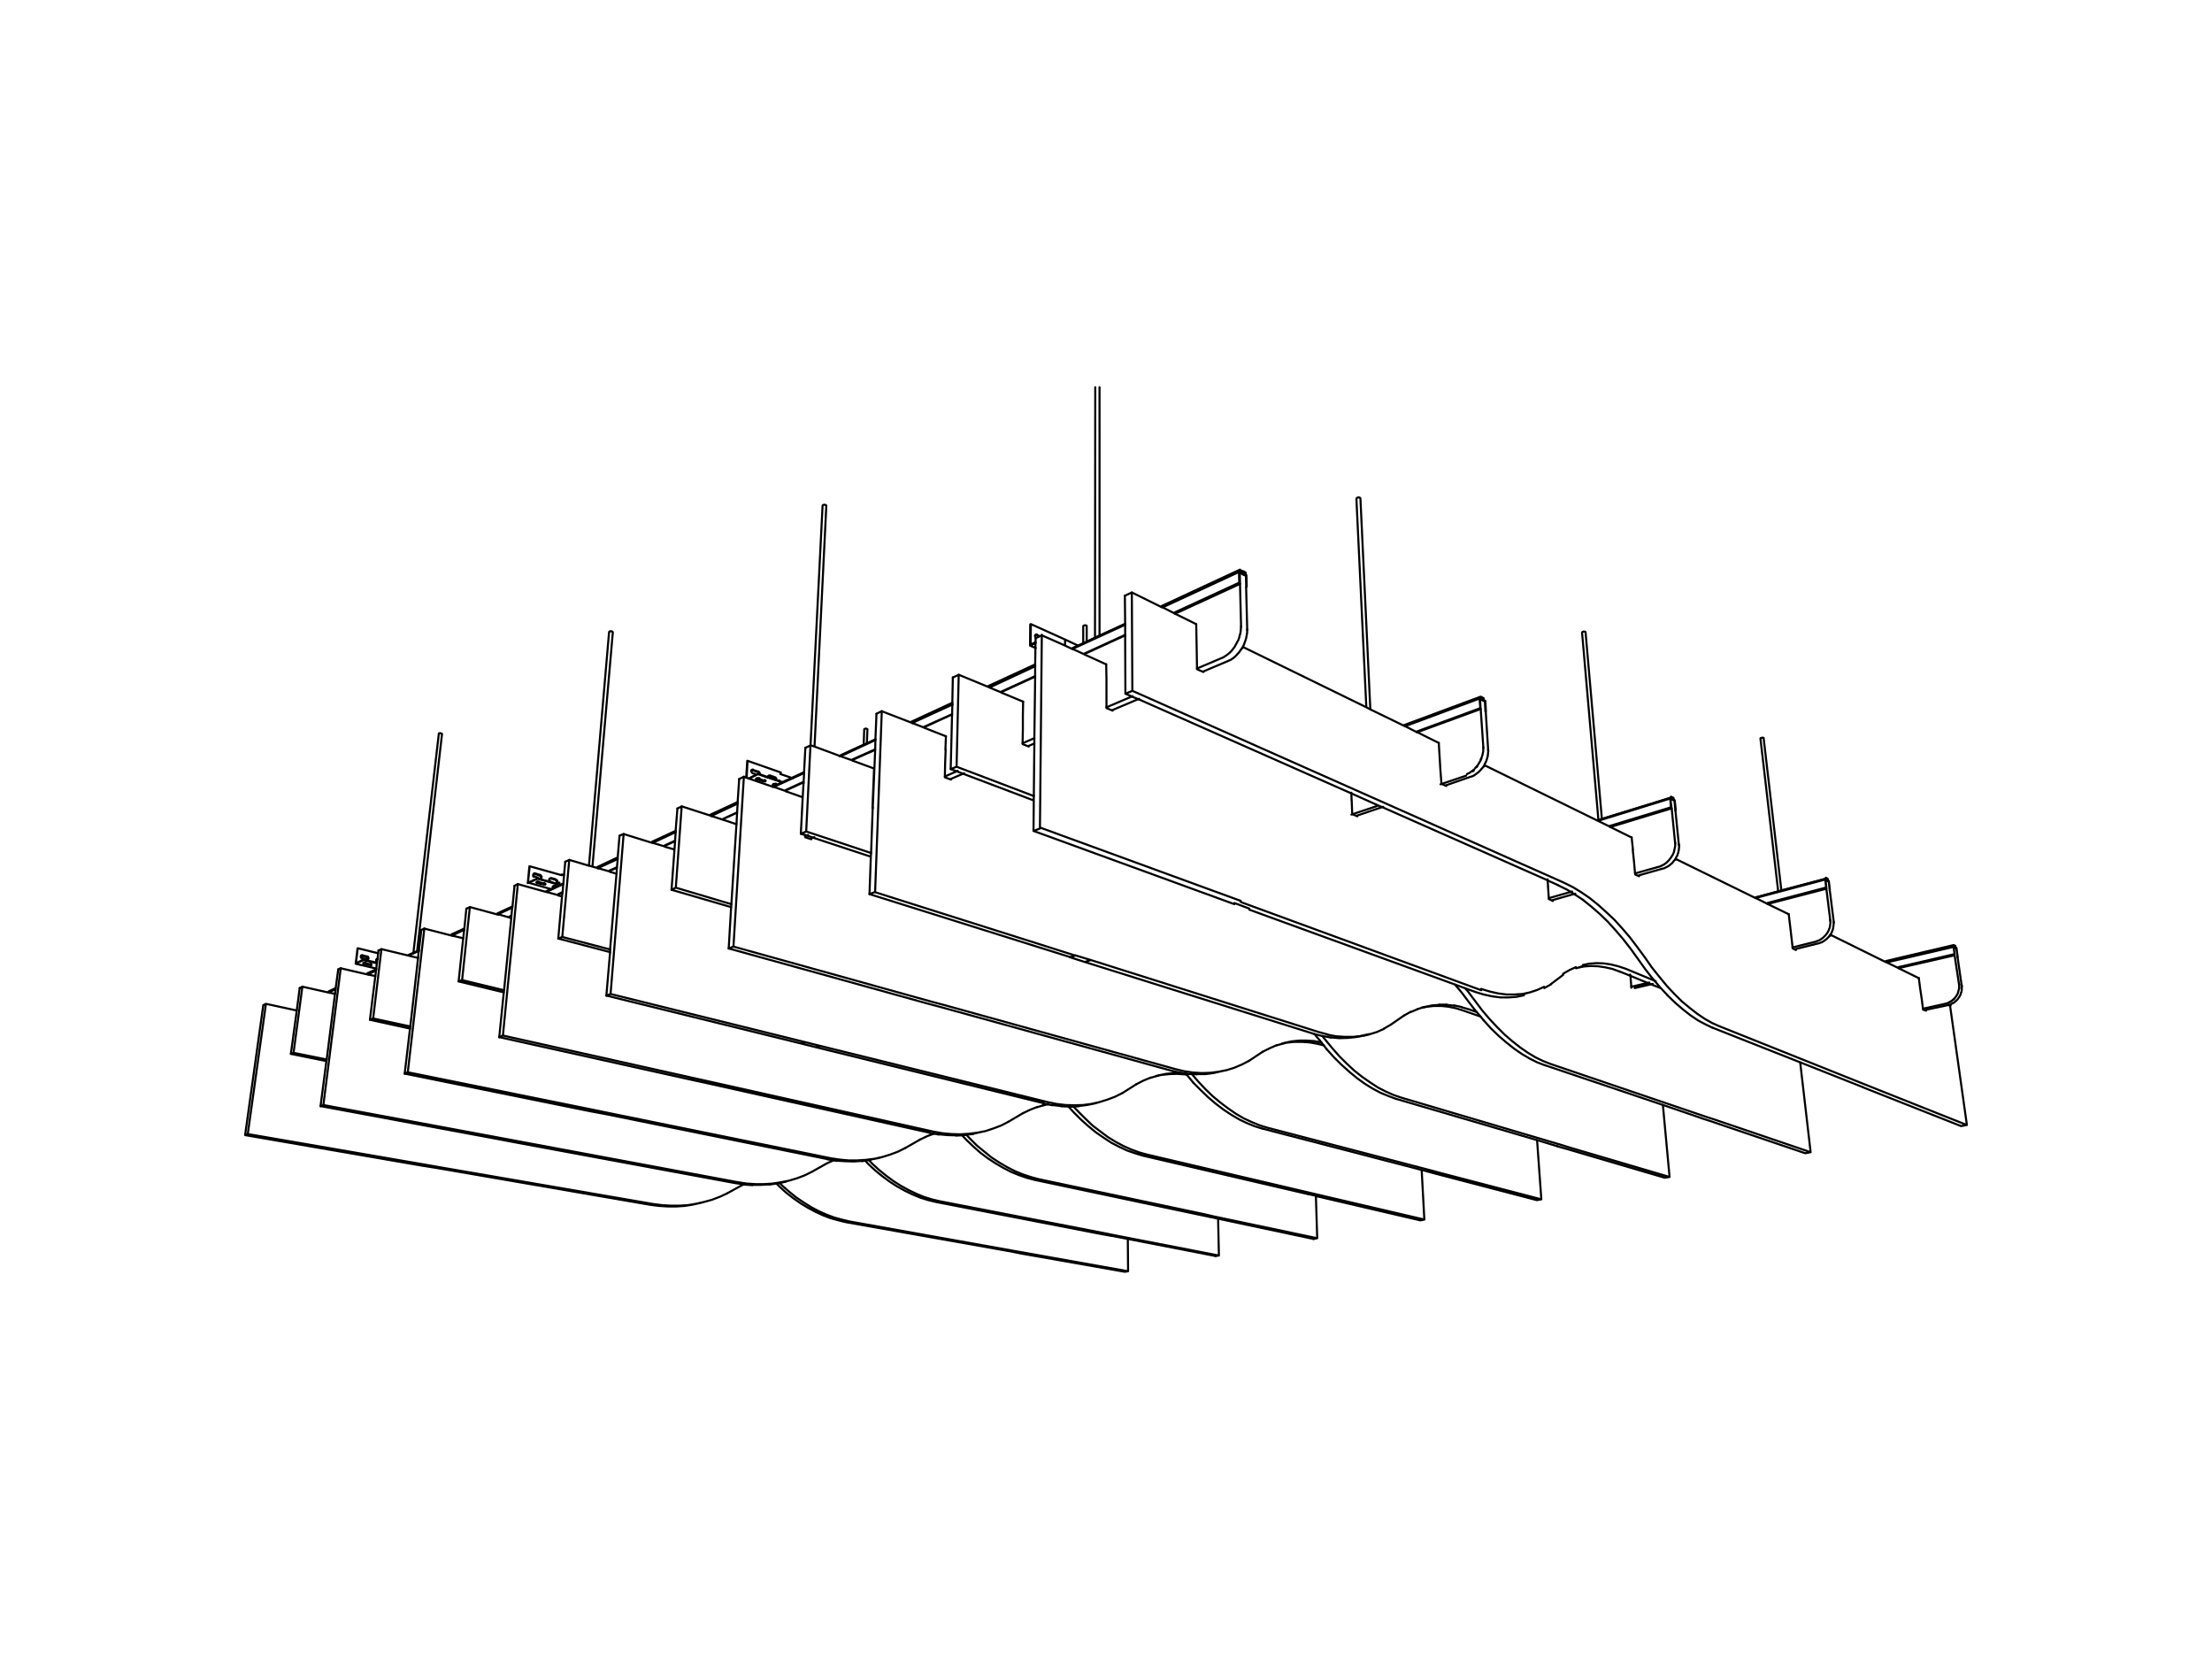 <?xml version="1.0" encoding="utf-8"?>
<!-- Generator: Adobe Illustrator 16.0.0, SVG Export Plug-In . SVG Version: 6.00 Build 0)  -->
<!DOCTYPE svg PUBLIC "-//W3C//DTD SVG 1.0//EN" "http://www.w3.org/TR/2001/REC-SVG-20010904/DTD/svg10.dtd">
<svg version="1.0" id="Layer_1" xmlns="http://www.w3.org/2000/svg" xmlns:xlink="http://www.w3.org/1999/xlink" x="0px" y="0px"
	 width="799.999px" height="600.001px" viewBox="0 0 799.999 600.001" enable-background="new 0 0 799.999 600.001"
	 xml:space="preserve">
<path fill="none" stroke="#000000" stroke-width="0.75" stroke-linecap="round" stroke-linejoin="round" stroke-miterlimit="10" d="
	M708.547,357.097v-0.385v-0.386 M706.132,361.72l0.29-0.193 M707.871,359.601l0.194-0.289 M708.547,356.326v-0.385 M705.166,362.394
	l0.29-0.193 M708.065,359.312l0.096-0.385 M708.354,358.155l0.096-0.289 M706.712,361.237l0.289-0.288 M707.485,360.274l0.192-0.289
	 M708.258,358.542l0.097-0.387 M704.104,362.875l0.386-0.097l0.29-0.191 M708.45,357.866l0.097-0.385 M707.678,359.985l0.193-0.385
	 M703.717,362.971l0.388-0.096 M707.195,360.659l0.29-0.385 M703.331,363.067l0.386-0.097 M705.843,362.008l0.289-0.288
	 M707.001,360.949l0.194-0.29 M695.505,364.801l7.826-1.733 M708.161,358.927l0.097-0.385 M660.437,320.985l-0.29-2.889
	 M661.016,318.386h0.097l0.29,0.191 M661.788,321.756l-0.096-0.097l-0.29-2.889 M661.402,318.577l0.386,3.179 M660.919,317.903
	l0.097,0.482 M661.016,317.808l-0.192-0.096l-0.387,0.096 M660.533,318.001l0.386-0.098 M660.823,317.712v0.191 M660.437,318.001
	l0.387-0.098h0.096 M660.437,320.985l-21.157,5.585 M660.146,318.097l-24.732,6.548 M660.533,318.097l0.482,0.289 M660.049,317.903
	l-24.925,6.646 M660.437,317.712h0.097 M660.533,318.097h-0.097l-0.098-0.674 M660.533,317.519v0.193h-0.097 M660.049,317.903
	l0.388,0.193 M661.402,318.771l-1.159-0.578 M660.146,318.097l-0.098-0.193 M660.243,318.192l0.29,2.89l-0.097-0.097
	 M706.905,345.06l-0.386-2.6 M707.195,342.651h0.097l0.289,0.193 M707.968,345.734v-0.097l-0.482-2.696 M707.581,342.845l0.387,2.89
	 M707.098,342.268l0.098,0.384 M707.195,342.074l-0.194-0.097l-0.192,0.097 M706.809,342.268h0.289 M707.001,341.978l0.097,0.193
	 M706.809,342.268l0.289-0.097v0.097 M706.905,345.06l-20.288,4.719 M706.52,342.46l-23.671,5.488 M706.809,342.363l0.387,0.288
	 M706.422,342.268l-23.861,5.488 M682.077,347.563l24.539-5.777 M706.712,342.074h0.097 M706.809,342.363h-0.097l-0.096-0.577
	 M706.809,342.074l-0.097-0.097 M706.422,342.268l0.29,0.096 M707.485,342.941l-0.966-0.481 M706.422,342.268l0.098,0.192
	l0.386,2.695v-0.096 M280.666,283.623v-0.193 M393.023,231.719v-5.296 M391.767,232.296v-5.874l0.096-0.097l0.194-0.096h0.096
	 M392.153,226.229l0.193-0.097h0.097h0.193l0.097,0.097h0.193l0.097,0.096v0.097 M397.66,229.503v-89.46 M396.018,230.273
	l0.096-90.23 M214.296,313.089l7.343-84.452 M213.04,312.704l7.246-84.164l0.097-0.096l0.096-0.097h0.097 M220.576,228.348h0.096
	l0.194-0.096l0.193,0.096h0.096h0.194l0.097,0.097l0.096,0.096l0.097,0.096 M203.959,316.46l-0.773-0.193 M607.205,306.733
	l0.096-0.48 M606.625,309.43l0.097-0.481l0.192-0.385 M605.659,311.067l0.29-0.481 M606.143,310.2l0.192-0.385 M605.369,311.355
	l0.29-0.288 M604.403,312.415l0.386-0.288l0.29-0.387 M607.301,305.867l-0.096-0.481 M606.914,308.563l0.097-0.481 M605.079,311.74
	l0.29-0.385 M607.108,307.601l0.097-0.386v-0.481 M607.011,308.082l0.098-0.481 M606.335,309.815l0.29-0.386 M607.301,306.253
	v-0.386 M592.811,316.556l8.501-2.407l0.483-0.097l0.386-0.192l0.388-0.191l0.386-0.193l0.386-0.193l0.387-0.289l0.387-0.288
	l0.29-0.289 M561.605,325.512l8.115-2.312 M559.866,320.407l-0.193-2.406 M605.659,289.497l-1.449-0.674 M602.277,312.318
	l0.387-0.289 M605.756,306.444l0.096-0.385 M601.505,312.801l0.386-0.193 M603.34,311.355l0.29-0.288 M605.852,306.06v-0.482v-0.48
	 M602.954,311.74l0.386-0.385 M604.983,309.141l0.192-0.481 M605.852,305.097v-0.385 M601.891,312.607l0.387-0.289 M605.176,308.659
	l0.193-0.385 M605.562,307.407l0.097-0.48 M603.63,311.067l0.29-0.386 M604.499,309.911l0.194-0.386 M605.466,307.793l0.097-0.386
	 M600.732,313.186l0.387-0.193l0.386-0.191 M605.659,306.927l0.097-0.482 M604.693,309.525l0.29-0.385 M600.346,313.379l0.387-0.193
	 M604.21,310.297l0.289-0.386 M599.959,313.475l0.387-0.096 M602.664,312.029l0.29-0.289 M603.92,310.682l0.29-0.385
	 M591.361,315.882l8.598-2.407 M560.156,324.838l8.405-2.407 M605.369,308.274l0.097-0.481 M448.573,206.874l-0.097-0.867
	 M449.152,206.393v0.192l-0.387-0.192 M448.188,210.726l-0.098-3.852 M450.312,207.741l0.192,0.096l0.29,0.193 M450.891,212.17
	l-0.191-0.193l-0.097-3.756 M450.795,208.03l0.096,4.141 M450.215,207.163l0.098,0.578 M450.505,207.066l-0.869-0.482l-0.772,0.386
	 M449.732,207.452l0.482-0.289 M449.636,206.584v0.289 M450.505,207.836v-0.77 M449.056,207.163l0.58-0.289l0.579,0.289
	 M184.927,331.097l-0.676,0.385 M203.476,322.623l-1.642,0.77 M223.088,313.668l-2.609,1.154 M244.148,304.037l-3.767,1.733
	 M266.562,293.83l-5.024,2.311 M290.617,282.755l-6.472,2.985 M316.508,271.008l-8.211,3.659 M344.332,258.296l-10.048,4.526
	 M374.377,244.525l-12.172,5.586 M406.935,229.6l-14.685,6.741 M448.188,210.726l-23.381,10.785 M450.891,212.17l-0.191,0.096
	 M121.358,357.771l-1.932,0.866 M135.947,351.03l-2.416,1.155 M151.404,343.904l-3.092,1.444 M167.828,336.297l-3.865,1.83
	 M185.217,328.304l-4.637,2.119 M203.669,319.733l-5.603,2.601 M223.378,310.682l-6.667,3.081 M244.342,300.956l-7.826,3.66
	 M266.755,290.651l-9.081,4.238 M290.81,279.578l-10.53,4.815 M316.605,267.638l-12.173,5.681 M344.428,254.83l-14.104,6.452
	 M374.377,240.962l-16.133,7.512 M406.935,225.94l-18.646,8.57 M448.09,206.874l-27.244,12.615 M121.358,357.578l-2.125,1.06
	 M135.947,350.838l-2.705,1.252 M151.5,343.712l-3.477,1.541 M167.828,336.104l-4.155,1.925 M185.217,328.111l-4.927,2.312
	 M203.766,319.541l-5.99,2.696 M223.378,310.489l-6.956,3.179 M244.342,300.764l-8.019,3.755 M266.755,290.459l-9.371,4.333
	 M290.81,279.289l-10.82,5.008 M316.605,267.444l-12.463,5.681 M344.428,254.541l-14.394,6.645 M374.377,240.674l-16.423,7.608
	 M406.935,225.651l-18.936,8.763 M448.09,206.682l-27.534,12.711 M420.074,219.2l28.402-13.193 M357.471,248.088l16.906-7.8
	 M329.647,260.993l14.781-6.837 M256.997,294.601l9.758-4.526 M235.84,304.423l8.502-3.948 M216.035,313.57l7.343-3.467
	 M179.904,330.326l5.409-2.504 M163.287,337.934l4.637-2.118 M132.855,351.993l3.188-1.444 M118.847,358.542l2.511-1.156
	 M448.766,206.777l0.387-0.193 M448.09,206.682l0.483,0.192l0.192,0.097 M450.603,208.222l-2.224-1.251 M448.09,206.874v-0.192
	 M448.379,206.971l0.098,3.851l-0.289-0.096 M392.443,236.438l14.492-6.645 M362.398,250.208l11.979-5.489 M334.478,262.918
	l9.854-4.526 M308.49,274.763l8.018-3.562 M284.338,285.836l6.279-2.888 M261.731,296.141l4.831-2.215 M240.574,305.867l3.574-1.638
	 M220.672,314.919l2.416-1.06 M202.027,323.488l1.352-0.674 M184.444,331.481l0.483-0.191"/>
<path fill="none" stroke="#000000" stroke-width="0.75" stroke-linecap="round" stroke-linejoin="round" stroke-miterlimit="10" d="
	M192.993,316.322 M195.794,317.382l0.096-0.096v-0.193v-0.096 M200.14,320.556v0.096 M200.43,320.362h-0.097l-0.193,0.098
	 M201.106,320.46l-0.193-0.098h-0.097h-0.193h-0.193 M194.538,317.382l-1.062-0.289l-0.097-0.096l-0.193-0.097 M196.663,319.498
	h0.193 M194.345,318.823h0.097 M196.47,319.4l0.193,0.098 M195.504,316.516l-0.096-0.096 M193.379,315.843h-0.193 M201.396,319.21
	l0.096-0.098 M200.43,317.861l0.579,0.193 M199.271,317.573h0.289 M201.492,318.439l-0.096-0.096 M200.237,317.767l0.193,0.095
	 M195.697,316.805l-0.097-0.096 M199.754,317.671l0.483,0.096 M199.174,321.518l-8.113-2.308 M193.476,315.843l1.738,0.577
	 M269.873,280.926l0.386-5.772h0.096 M274.315,279.675v0.193l-3.091,1.539 M270.355,275.154l-0.289,5.772 M282.814,282.85
	l-8.499-2.982 M273.832,281.695v0.193 M274.798,281.984v0.192 M275.667,282.272v0.192 M282.428,279.387l-12.073-4.233
	 M276.73,282.176l-0.193-0.096 M274.412,281.407h-0.193 M273.542,281.503v0.096 M276.826,282.465l0.097-0.096 M274.219,281.407
	h-0.194h-0.193 M274.702,281.503l-0.097-0.096 M273.639,281.792h0.097l0.096,0.096 M276.826,282.272l-0.096-0.097 M273.542,281.695
	l0.097,0.097 M273.832,281.407l-0.193,0.096 M274.605,281.407h-0.193 M276.73,282.465h0.096 M273.832,281.888l0.966,0.288
	L273.832,281.888z M275.667,282.465l0.194,0.096 M276.054,282.561h0.193h0.193h0.193l0.097-0.096 M274.798,282.176L274.798,282.176
	l0.869,0.289 M275.861,282.561h0.193 M279.434,280.83h0.193 M279.531,280.926l0.096-0.096l0.58,0.288 M278.565,280.637l0.193-0.096
	l0.193,0.096 M275.667,282.272l-0.869-0.289l-0.966-0.289 M278.468,280.445l0.29,0.096 M278.565,280.637l0.193,0.096
	 M276.633,282.561l0.097-0.096 M276.826,282.465l0.097-0.096 M275.667,282.465l0.194,0.096 M273.542,281.599v0.096h0.097
	l0.097,0.097 M276.73,282.465h0.096 M274.219,279.098l-0.194-0.096 M274.412,279.098l-0.193-0.096 M274.508,279.387l-0.193-0.096
	 M274.605,279.291l-0.097-0.097 M272.287,278.425h-0.193 M274.219,279.001h-0.194 M272.383,278.329l-0.096,0.096 M276.633,282.369
	l0.097-0.096 M271.707,278.81v0.192 M276.73,282.272h0.096 M273.736,281.599l0.096,0.096 M276.247,282.369h0.193 M271.707,279.001
	l0.097,0.192 M271.804,278.617l-0.097,0.193 M275.667,282.465l-0.869-0.289 M271.804,278.521v0.096 M275.861,282.561h0.193
	 M276.247,282.561h0.193h0.193 M273.736,281.792l0.096,0.096 M276.054,282.561h0.193 M279.82,283.715h0.097 M279.724,283.812
	l0.096,0.096 M279.724,283.619l0.096,0.096 M279.917,283.715v0.289l0.193,0.096 M279.627,283.619v0.096 M278.275,280.445h-0.096
	 M279.627,283.715v0.097 M277.889,280.637l-0.097,0.096v0.193 M278.468,280.445l-0.193,0.096l-0.096-0.096 M278.468,280.445h-0.193
	 M278.758,280.732l0.193-0.096l0.483,0.193h-0.097 M278.179,280.445l-0.194,0.096 M276.44,282.369h0.193 M275.667,282.272
	l0.194,0.096 M272.19,278.329h-0.096 M271.804,279.194l0.097,0.193l0.096,0.096 M272.383,278.329h-0.193 M280.4,281.118h-0.193
	h-0.097l0.097,0.096 M280.786,281.888v-0.096 M280.69,281.888l-0.097-0.193 M280.786,281.792v-0.193 M280.496,281.503l-0.096-0.192
	 M280.786,281.599l-0.096-0.192l-0.194-0.096 M280.4,281.311l-0.193-0.097 M280.496,281.311l-0.096-0.193 M274.508,279.194
	l-0.096-0.096 M274.702,279.482l-0.097-0.192 M274.605,279.771v-0.193 M279.82,283.908l0.097,0.096 M274.798,279.868v-0.193
	 M279.627,283.812h0.097 M280.11,283.522h-0.193h-0.193 M280.69,283.522h-0.194l-0.193-0.096l-0.193,0.096 M272.094,278.329
	l-0.193,0.096 M273.446,280.06l-1.159-0.385h-0.097l-0.193-0.192 M276.054,282.369h0.193 M273.639,281.503l0.097,0.096
	 M275.861,282.369h0.193 M274.315,279.291l-0.096-0.193 M279.531,280.926l0.579,0.192 M278.275,280.541l0.29,0.096 M280.593,281.695
	l-0.097-0.192 M279.337,280.83l0.194,0.096 M274.605,279.579l-0.097-0.192 M278.758,280.732l0.579,0.097 M272.287,278.425
	l1.738,0.577 M389.731,233.408l-4.539-2.116 M374.568,232.542l-2.029,0.961l0.097-7.695l0.193-0.096 M374.568,232.254l-1.835,0.865
	l0.096-7.406l12.363,5.579v1.924 M375.051,229.464l-0.193,0.096h-0.194 M374.375,230.041v0.193l0.096,0.192 M374.471,229.657
	l-0.096,0.192v0.096 M374.858,229.464h-0.194 M374.471,230.426l0.097,0.192l0.096,0.097 M375.051,229.464h-0.193 M374.375,229.945
	v0.096 M374.664,229.56h-0.096l0.096-0.096 M374.568,234.37l-2.029-0.866 M374.858,229.56l0.965,0.481 M578.066,296.315
	l-5.891-67.525 M579.323,295.932l-5.893-67.333 M572.176,228.791v-0.096l0.096-0.096h0.097l0.097-0.097l0.193-0.096
	 M572.658,228.406h0.193h0.097h0.192l0.097,0.096h0.097l0.097,0.097 M494.137,255.532l-3.574-75.124 M495.586,256.301l-3.574-76.086
	 M490.562,180.408v-0.097l0.098-0.096l0.097-0.096l0.096-0.096l0.193-0.097 M491.046,179.926h0.193h0.192h0.098h0.193l0.097,0.097
	l0.096,0.096l0.097,0.096 M201.879,319.4v-0.095 M202.361,319.498v-0.192 M202.265,319.306h0.096 M201.879,319.21h0.096h0.097
	 M201.975,319.306h-0.096v-0.096 M202.168,319.21h0.097v0.096h0.096 M202.072,319.21h0.096 M709.516,357.589v-0.385
	 M709.033,359.801l0.097-0.384l0.095-0.386 M708.164,361.147l0.289-0.385 M708.646,360.475l0.194-0.385 M707.97,361.437l0.194-0.289
	 M707.101,362.206l0.29-0.192l0.289-0.288 M709.516,356.819v-0.385 M709.225,359.031l0.194-0.384 M707.68,361.726l0.29-0.289
	 M709.419,358.358l0.097-0.385v-0.385 M709.419,358.647v-0.289 M708.84,360.09l0.193-0.289 M709.516,357.204v-0.385
	 M708.453,360.763l0.192-0.288 M705.459,363.264l0.29-0.192l0.386-0.192l0.387-0.192l0.289-0.191l0.29-0.289 M696.573,365.188
	l7.727-1.635l0.386-0.096l0.388-0.097 M705.459,362.206l0.387-0.192 M708.55,357.493v-0.386 M704.783,362.591l0.386-0.192
	 M706.425,361.532l0.29-0.288"/>
<path fill="none" stroke="#000000" stroke-width="0.75" stroke-linecap="round" stroke-linejoin="round" stroke-miterlimit="10" d="
	M529.771,280.693l0.482-0.19 M532.667,278.977l0.386-0.381 M534.019,277.452l0.289-0.381 M520.987,283.648l8.784-2.955
	 M488.75,294.611l9.361-3.146 M535.562,274.688l0.097-0.477 M286.728,281.456l-4.537-1.525 M129.396,342.94l-0.675,5.434
	l2.702-1.335v0.191l-2.799,1.334l0.676-5.528L129.396,342.94z M136.249,348.374l-4.826-1.144 M131.712,348.278v0.19
	 M132.581,348.469v0.191 M133.45,348.66l-0.096,0.191 M136.731,344.752l-7.336-1.812 M134.125,348.66l-0.193-0.096 M132.002,348.184
	h-0.194h-0.096 M131.712,348.184h-0.193 M132.292,348.184h-0.193 M131.52,348.374l0.096,0.095h0.097 M134.222,348.66h-0.096
	 M131.422,348.184v0.095 M131.422,348.374h0.097 M132.099,348.184h-0.096 M131.422,348.278v0.096 M134.222,348.852h0.097
	 M131.712,348.469l0.868,0.191L131.712,348.469z M133.354,348.852h0.193 M133.74,348.946h0.096h0.194l0.096-0.095h0.096
	 M132.581,348.66L132.581,348.66l0.773,0.191 M133.546,348.852l0.193,0.095 M133.45,348.66l-0.869-0.191l-0.868-0.19
	 M136.346,348.184l-4.923-1.145 M134.125,348.852h0.096 M134.318,348.852v-0.097 M133.354,348.852h0.193 M131.422,348.278v0.096
	h0.097l0.096,0.095 M134.222,348.852h0.097 M133.063,346.849l0.097-0.096 M132.581,346.944h0.194 M132.774,345.99l-0.097-0.095
	 M132.871,345.896h-0.096 M132.968,346.944l0.096-0.096l0.097-0.096v-0.189 M133.063,346.182l-0.096-0.191 M133.161,346.086
	l-0.097-0.096 M133.161,346.563v-0.096 M131.037,345.515h-0.193 M132.774,345.896h-0.097 M131.134,345.419l-0.097,0.096
	 M134.125,348.755l0.096-0.095 M130.458,345.896v0.095 M131.616,348.278h0.097 M133.933,348.755h0.097 M130.458,346.086l0.097,0.096
	 M130.555,345.8l-0.097,0.096 M133.354,348.852l-0.773-0.191 M130.555,345.609v0.096 M133.546,348.852l0.193,0.095 M133.835,348.946
	h0.194l0.096-0.095 M131.616,348.469h0.097 M133.74,348.946h0.096 M136.442,346.753h-0.097l-0.097,0.096l-0.096,0.096
	 M136.152,346.944l-0.096,0.095v0.191v0.095v0.191 M136.442,346.849l-0.097-0.096 M136.539,346.753h-0.096 M134.03,348.755h0.096
	 M133.45,348.66l0.097,0.095 M130.94,345.419l-0.097,0.096 M130.65,345.515l-0.096,0.095 M130.555,346.182v0.096l0.096,0.19
	 M131.134,345.419h-0.193 M136.057,347.517l0.096,0.095l0.096,0.095l0.097,0.096 M133.063,345.99l-0.193-0.095 M133.161,346.468
	v-0.19v-0.191 M130.555,345.705v0.095 M130.458,345.99v0.096 M133.161,346.753l0.096-0.095v-0.095v-0.191 M132.581,346.944
	l-1.64-0.381l-0.097-0.096h-0.193 M133.74,348.755h0.193 M131.52,348.184l0.096,0.095 M133.546,348.755h0.193 M132.968,345.99
	h-0.193 M130.844,345.515h-0.096 M133.161,346.277l-0.097-0.096 M136.057,350.28l-7.433-1.716 M131.037,345.515l1.641,0.381
	 M194.355,317.584v0.191l-3.475,1.62l0.579-6.102h0.097 M191.557,313.294l-0.579,5.815 M202.463,320.062l-8.108-2.287
	 M194.453,319.109l-0.097,0.19 M195.321,319.3l-0.096,0.191 M196.189,319.585v0.191 M203.14,316.535l-11.583-3.241 M196.961,319.491
	h-0.096 M194.742,318.918h-0.193h-0.096h-0.194 M195.127,319.015l-0.193-0.097 M194.163,319.204h0.096l0.097,0.096 M197.059,319.585
	l-0.097-0.094 M194.065,319.109l0.097,0.095 M194.259,318.918l-0.096,0.097 M194.935,318.918h-0.193 M197.059,319.776h0.096
	 M195.225,319.491l-0.869-0.191l0.869,0.285 M196.189,319.776h0.096 M196.479,319.872h0.194h0.193l0.096-0.096h0.097
	 M195.225,319.491v0.094l0.965,0.191 M196.286,319.776l0.193,0.096 M200.244,317.966h0.193 M200.244,318.061l0.193-0.095l0.579,0.19
	 M199.375,317.775h0.193h0.193 M196.189,319.585l-0.869-0.285l-0.868-0.19 M199.279,317.679l0.289,0.097 M199.375,317.775
	l0.193,0.095 M196.961,319.776h0.097 M196.189,319.776h0.096 M194.065,319.109l0.097,0.095h0.096 M197.059,319.776l0.096-0.095
	 M195.514,317.679v-0.189 M195.127,317.775h0.097 M195.225,316.63h-0.193 M195.321,316.63l-0.096-0.095 M195.514,317.489
	l0.097-0.096 M195.417,317.775l0.096-0.097l0.097-0.095 M195.417,316.917l-0.097-0.19 M195.61,316.821l-0.193-0.095 M195.61,317.394
	v-0.191 M193.293,316.06h-0.096 M195.225,316.535l-0.193,0.095 M193.391,316.06h-0.097 M196.961,319.585h0.097 M192.812,316.535
	v0.095 M197.059,319.585h0.096 M194.259,319.015l0.194,0.095 M196.672,319.682h0.193 M195.707,317.202v-0.094 M192.812,316.63v0.191
	 M192.812,316.345v0.19 M196.189,319.776l-0.965-0.285 M192.908,316.25l-0.096,0.095 M196.286,319.776l0.193,0.096 M196.672,319.872
	h0.193l0.096-0.096 M194.259,319.204l0.097,0.096 M196.479,319.872h0.194 M200.146,320.634l0.097,0.097 M199.954,320.825h0.097
	 M199.954,320.634h0.193 M200.244,320.73v0.189l0.193,0.097 M199.857,320.73l0.096-0.097 M199.085,317.679h-0.097l-0.193,0.097
	l-0.097,0.095 M198.603,318.156v0.095l0.096,0.191 M199.857,320.73h0.096 M198.699,317.87l-0.096,0.096v0.19 M199.279,317.679
	l-0.193,0.097l-0.097-0.097 M199.279,317.679h-0.193 M199.567,317.87l0.193-0.095l0.483,0.19h-0.193 M196.866,319.682l0.096-0.097
	 M196.189,319.585h0.096 M193.293,316.06h-0.193 M193.004,316.154l-0.097,0.096 M192.812,316.821l0.096,0.19l0.097,0.097
	 M193.391,316.06h-0.097 M201.305,319.3l0.097-0.096 M198.795,318.729l0.193,0.095 M201.113,318.251l-0.097-0.095l-0.193,0.095
	h0.193 M201.305,319.3v-0.19 M201.401,319.204l0.097-0.095 M201.401,319.015v-0.191 M201.499,318.918v-0.189 M201.401,318.823
	l-0.097-0.19 M201.499,318.729l-0.097-0.096 M200.918,319.396h0.097 M201.208,318.537l-0.096-0.19 M201.401,318.633v-0.19
	l-0.193-0.096 M201.113,318.347l-0.097-0.096 M201.208,318.347l-0.096-0.096 M201.305,319.109l0.097-0.095 M201.499,319.109v-0.191
	 M198.699,318.442v0.19l0.097,0.096 M198.989,318.823h0.097 M195.417,316.727l-0.097-0.097 M195.61,317.012v-0.19 M195.61,317.202
	l-0.097-0.19 M200.051,320.825l0.193,0.095"/>
<path fill="none" stroke="#000000" stroke-width="0.75" stroke-linecap="round" stroke-linejoin="round" stroke-miterlimit="10" d="
	M535.662,357.651l3.187,0.962 M550.631,359.478l2.705-0.576 M567.63,350.823l-2.318,1.347 M579.992,348.419l-2.512-0.096
	 M585.304,349.478l-2.704-0.674 M376.111,299.28l72.628,26.541 M587.912,350.343l-2.608-0.865 M538.849,358.613l2.994,0.673
	 M553.336,358.901l2.607-0.866 M376.111,299.28l0.676-69.717 M541.843,359.286l2.994,0.384 M574.873,348.515l-2.415,0.481
	 M582.6,348.804l-2.607-0.385 M551.115,359.478l2.221-0.576 M587.912,350.343l10.913,4.52 M577.48,348.323l-2.607,0.191
	 M555.943,358.035l2.512-1.153 M547.831,359.67l2.8-0.192 M569.947,349.766l-2.317,1.058 M544.837,359.67h2.994 M446.421,326.59
	l5.409,2.021 M604.33,291.972l-0.29-3.173 M605.103,289.183h0.098l0.481,0.289 M606.067,292.837l-0.191-0.096l-0.29-3.173
	 M605.682,289.472l0.386,3.365 M605.103,288.703v0.48 M605.2,288.51l-0.29-0.096l-0.388,0.096 M604.522,288.799l0.58-0.096
	 M604.91,288.414v0.192 M604.522,288.703l0.388-0.097l0.192,0.097 M604.33,291.972l-22.117,6.732 M606.067,292.837h-0.191
	 M604.04,288.799l-25.786,7.981 M604.522,288.799l0.58,0.384 M604.04,288.606l-26.077,7.982 M604.522,288.51l0.098-0.096
	 M604.522,288.799h-0.097l-0.096-0.673 M604.62,288.222v0.192h-0.098 M604.04,288.799v-0.193l0.386,0.193 M604.137,288.895
	l0.386,3.173l-0.192-0.096 M313.527,268.605l0.193-4.808 M312.368,269.085l0.193-5.288v-0.096h0.097l0.096-0.097h0.097
	 M312.851,263.604l0.096-0.096h0.194h0.096l0.193,0.096h0.097l0.097,0.097h0.096v0.096 M450.96,229.275l0.097-0.578
	 M450.091,232.544l0.194-0.481l0.192-0.577 M449.029,234.659l0.289-0.48 M449.608,233.698l0.289-0.577 M448.643,235.14l0.387-0.481
	 M447.58,236.487l0.387-0.385l0.386-0.481 M451.057,228.121v-0.481 M450.478,231.486l0.193-0.577 M448.353,235.621l0.29-0.481
	 M450.767,230.332l0.098-0.481l0.096-0.576 M450.671,230.909l0.096-0.577 M449.897,233.121l0.193-0.577 M451.057,228.697v-0.576
	 M435.218,242.833l9.078-3.846l0.387-0.192l0.482-0.193l0.387-0.288l0.483-0.289l0.386-0.384l0.386-0.289l0.387-0.384l0.387-0.481
	 M402.381,256.777l9.561-4.039 M372.054,269.759l2.028-0.866 M343.949,281.683l4.733-2.02 M293.438,303.223l1.062-0.48
	 M444.586,236.198l0.387-0.384 M448.643,228.697l0.097-0.576 M443.717,236.871l0.387-0.288 M445.746,234.948l0.289-0.384
	 M448.739,228.121v-0.577l0.097-0.481 M445.358,235.429l0.388-0.481 M447.58,231.967l0.29-0.481 M448.836,227.063v-0.577
	 M444.104,236.583l0.482-0.385 M447.87,231.486l0.192-0.577 M448.353,229.756l0.193-0.481 M446.035,234.564l0.386-0.481
	 M447.001,233.025l0.29-0.481 M448.257,230.332l0.096-0.576 M442.848,237.448l0.483-0.288l0.386-0.289 M448.546,229.275l0.097-0.578
	 M447.291,232.544l0.289-0.577 M442.462,237.737l0.386-0.289 M446.711,233.602l0.29-0.577 M441.978,237.929l0.484-0.192
	 M444.973,235.814l0.386-0.385 M446.421,234.083l0.29-0.481 M432.899,241.776l9.078-3.847 M400.159,255.815l9.466-4.038
	 M369.833,268.797l4.249-1.827 M341.728,280.817l4.636-2.019 M315.555,292.068l0.097-0.096 M291.217,302.454l1.062-0.481
	 M448.062,230.909l0.194-0.577 M294.597,269.759l4.249-86.834 M293.148,269.278l4.347-86.353v-0.097l0.096-0.096l0.097-0.096h0.096
	 M297.784,182.636l0.193-0.096h0.194h0.096l0.193,0.096h0.193l0.097,0.096l0.096,0.096v0.097 M150.885,343.707l8.983-78.275
	 M149.533,344.38l9.176-79.045v-0.096h0.096h0.097 M158.902,265.239l0.096-0.096h0.097h0.193l0.097,0.096h0.193l0.096,0.096h0.097
	l0.097,0.097 M281.752,282.26h0.097v0.096 M535.372,256.104l-0.29-3.462 M536.434,253.123l0.194,0.096l0.579,0.288 M537.399,257.258
	l-0.192-0.097l-0.193-3.461 M537.207,253.507l0.192,3.751 M536.434,252.642v0.481 M536.531,252.45l-0.29-0.097l-0.579,0.193
	 M535.854,252.834l0.579-0.192 M536.241,252.353v0.193 M535.758,252.738l0.483-0.192l0.192,0.096 M535.372,256.104l-22.986,8.462
	 M537.399,257.258h-0.096 M535.082,252.642l-26.656,9.905 M535.082,252.45l-26.946,10 M507.75,262.258l27.718-10.289
	 M535.662,252.353h0.192 M535.758,252.738l-0.193-0.096l-0.097-0.673 M535.854,252.065v0.288l-0.192-0.096 M535.082,252.642v-0.192
	l0.482,0.192 M535.274,252.738l0.193,3.462l-0.096-0.096 M663.147,334.572v-0.385 M662.567,336.977l0.098-0.386l0.192-0.385
	 M661.699,338.419l0.192-0.386 M662.182,337.745l0.193-0.385 M661.409,338.803l0.29-0.384 M660.54,339.668l0.289-0.288l0.291-0.289
	 M663.147,333.707v-0.385 M662.857,336.206l0.098-0.479 M661.12,339.091l0.289-0.288 M663.051,335.341v-0.385l0.097-0.384
	 M662.955,335.727l0.096-0.386 M662.375,337.36l0.192-0.384 M663.147,334.188v-0.48 M649.434,343.228l8.112-2.021l0.483-0.097
	l0.386-0.191l0.387-0.096l0.29-0.193l0.386-0.191l0.386-0.289l0.289-0.192l0.388-0.289 M591.194,357.362l6.568-1.538
	 M658.705,339.572l0.29-0.192 M661.892,334.38l0.097-0.385 M657.932,340.053l0.387-0.191 M659.671,338.803l0.289-0.288
	 M661.988,333.995v-0.385v-0.481 M659.381,339.091l0.29-0.288 M661.216,336.784l0.193-0.385 M661.988,333.129l-0.097-0.384
	 M658.318,339.861l0.387-0.289 M661.409,336.399l0.097-0.386 M661.795,335.245l0.097-0.481 M659.96,338.515l0.29-0.288
	 M660.733,337.553l0.289-0.385 M661.699,335.629l0.096-0.384 M657.16,340.341l0.386-0.096l0.386-0.192 M661.892,334.764v-0.384
	 M661.022,337.168l0.193-0.384 M656.772,340.534l0.388-0.193 M660.54,337.841l0.193-0.288 M656.387,340.63l0.386-0.096
	 M658.995,339.38l0.386-0.289 M660.25,338.227l0.29-0.386 M648.273,342.649l8.113-2.02 M589.938,356.882l6.568-1.539
	 M661.506,336.014l0.193-0.385 M589.649,352.939l-0.097-0.481 M643.058,321.974l-6.374-54.908 M644.218,321.687l-6.374-54.716
	 M636.684,267.066h0.098v-0.096l0.097-0.096h0.192h0.098 M637.168,266.874l0.192-0.096h0.097h0.192l0.098,0.096h0.097v0.096
	 M201.107,320.532v-0.096 M538.173,272.547v-0.48 M537.399,275.528l0.194-0.48l0.192-0.577 M536.434,277.356l0.29-0.481
	 M536.917,276.394l0.29-0.481 M536.144,277.74l0.29-0.384 M535.082,278.894l0.386-0.385l0.29-0.384 M538.27,271.586l-0.097-0.481
	 M537.786,274.471l0.097-0.481 M535.758,278.125l0.386-0.385 M538.076,273.509v-0.481l0.097-0.481 M537.883,273.99l0.193-0.481
	 M537.207,275.913l0.192-0.385 M538.173,272.067l0.097-0.481 M523.01,283.991l8.885-3.078l0.387-0.096l0.483-0.192l0.386-0.192
	l0.387-0.289l0.386-0.288l0.387-0.289l0.386-0.288l0.387-0.385 M490.849,294.953l9.368-3.173 M488.819,289.376l-0.097-2.693
	 M537.014,253.7l-1.739-0.962 M532.57,278.702l0.387-0.289 M536.338,272.163l0.096-0.481 M531.799,279.279l0.386-0.289
	 M533.633,277.644l0.387-0.385 M536.434,271.682v-0.481v-0.481 M533.344,278.029l0.289-0.385 M535.468,275.048l0.194-0.481
	 M536.434,270.72v-0.48 M532.185,278.99l0.386-0.288 M535.662,274.567l0.192-0.481 M536.144,273.124l0.098-0.48 M534.02,277.259
	l0.29-0.384 M534.889,276.009l0.29-0.481 M535.952,273.605l0.191-0.481 M530.929,279.76l0.483-0.193l0.387-0.288 M536.241,272.644
	l0.097-0.481 M535.179,275.528l0.289-0.48 M530.543,279.952l0.386-0.192 M534.599,276.49l0.29-0.481"/>
<path fill="none" stroke="#000000" stroke-width="0.75" stroke-linecap="round" stroke-linejoin="round" stroke-miterlimit="10" d="
	M316.493,322.674l72.461,22.928 M531.362,365.062l-2.705-0.771 M480.157,374.215l3.092,0.578 M495.133,374.118l2.802-0.866
	 M316.493,322.674l2.415-65.415 M483.249,374.793l3.092,0.192 M517.934,363.617l-2.609,0.578 M525.952,363.714l-2.706-0.289
	 M493.2,374.6l1.933-0.481 M386.925,346.181l2.029-0.579 M531.362,365.062l2.705,0.963 M520.542,363.425l-2.608,0.192
	 M497.935,373.252l2.608-1.156 M392.334,347.914l2.029-0.675 M489.432,374.985l2.899-0.289 M512.716,364.966l-2.511,1.06
	 M486.341,374.985h3.091 M386.925,346.181l5.41,1.733l82.605,25.915 M298.812,439.244l-2.802-1.253l-2.705-1.444l-2.609-1.639
	l-2.705-1.831l-2.512-2.021l-2.512-2.216l-0.966-0.963 M109.353,356.874L109.353,356.874l-3.189,23.893l11.98,2.408 M407.89,448.107
	l0.097,11.657l-37.776-6.744 M307.218,441.75l-2.802-0.676l-2.801-0.771l-2.802-1.06 M369.051,453.31l-3.285-0.674l-59.707-10.599
	 M407.986,459.765l-1.16,0.193 M284.321,431.345l-2.416-2.216 M306.059,442.037l-2.802-0.674 M292.243,436.836l-2.705-1.639
	 M406.826,459.958l-37.775-6.648 M303.257,441.363l-2.802-0.771 M289.538,435.197l-2.609-1.83 M300.455,440.593l-2.802-1.061
	 M281.905,429.129l-1.062-1.061 M118.048,383.753l-12.85-2.602l0.966-0.385 M286.929,433.367l-2.608-2.022 M294.948,438.28
	l-2.705-1.444 M108.386,357.355l0.967-0.481L108.386,357.355z M297.652,439.532l-2.705-1.252 M370.21,453.021l-3.285-0.578
	l-59.708-10.692 M331.372,431.729l-2.802-1.349l-2.802-1.541l-2.705-1.734l-2.608-1.927l-2.609-2.119l-2.512-2.312l-1.063-1.156
	 M137.95,343.29L137.95,343.29l-2.995,25.048l13.43,2.89 M440.546,440.785l0.29,13.296l-37.681-7.322 M339.776,434.428l-2.801-0.675
	l-2.803-0.867l-2.801-1.156 M401.899,446.951l-3.285-0.577l-60.094-11.658 M440.836,454.081l-1.258,0.191 M316.59,423.348
	l-2.512-2.312 M338.521,434.716l-2.801-0.674 M324.512,429.129l-2.705-1.735 M335.72,434.042l-2.802-0.867 M321.807,427.394
	l-2.608-1.926 M332.917,433.175l-2.802-1.156 M314.078,421.035l-1.16-1.252 M134.955,368.338l-1.159,0.481 M339.776,434.428
	l-1.256,0.288 M148.288,371.999l-14.492-3.18 M319.199,425.468l-2.609-2.12 M327.313,430.67l-2.802-1.541 M136.888,343.771
	l1.062-0.481L136.888,343.771z M330.116,432.019l-2.802-1.349 M403.155,446.759l-3.284-0.675l-60.095-11.656 M367.022,423.541
	l-2.802-1.445l-2.802-1.638l-2.802-1.831l-2.609-2.119l-2.705-2.215l-2.512-2.506l-1.256-1.349 M169.929,328.067L169.929,328.067
	l-2.801,26.397l15.168,3.662 M475.905,432.501l0.484,15.317l-37.487-7.899 M375.524,426.432l-2.802-0.771l-2.899-0.964l-2.801-1.155
	 M437.551,440.111l-3.285-0.675l-60.094-12.717 M476.39,447.818l-1.354,0.289 M351.951,414.581l-2.512-2.408 M374.171,426.72
	l-2.899-0.771 M360.065,420.747l-2.802-1.83 M371.272,425.948l-2.801-0.963 M357.264,418.917l-2.705-2.023 M368.472,424.985
	l-2.802-1.156 M349.438,412.173l-1.45-1.542 M167.127,354.465l-1.256,0.481 M375.524,426.432l-1.353,0.288 M182.2,358.896
	l-16.328-3.95 M354.559,416.894l-2.608-2.312 M362.868,422.385l-2.802-1.638 M168.674,328.646l1.255-0.578L168.674,328.646z
	 M365.669,423.829l-2.802-1.444 M438.902,439.919l-3.285-0.771l-60.093-12.716 M406.345,414.485l-2.899-1.543l-2.802-1.732
	l-2.705-2.024l-2.802-2.119l-2.608-2.505l-2.609-2.601l-1.642-1.734 M205.87,311.016L205.87,311.016l-2.512,27.843l17.294,4.527
	 M514.166,423.155l0.966,17.919l-37.101-8.671 M414.846,417.567l-2.801-0.77l-2.899-1.061l-2.801-1.252 M473.298,431.923
	l-59.997-13.971 M515.132,441.074l-1.45,0.289 M390.982,404.946l-2.609-2.6 M413.301,417.952l-2.803-0.866 M399.194,411.498
	l-2.802-1.927 M513.682,441.363l-37.196-8.67 M410.498,417.086l-2.802-0.963 M396.393,409.571l-2.705-2.216 M407.696,416.123
	l-2.897-1.35 M388.374,402.347l-1.932-2.12 M220.651,344.35l-18.743-4.913l1.449-0.578 M393.688,407.355l-2.705-2.409
	 M401.996,413.328l-2.802-1.83 M204.42,311.69l1.449-0.675L204.42,311.69z M404.799,414.773l-2.803-1.445 M478.031,432.403
	l-3.283-0.771l-59.902-14.065 M449.82,404.466l-2.802-1.639l-2.802-1.927l-2.802-2.119l-2.802-2.312l-2.706-2.603l-2.607-2.793
	l-2.223-2.601 M246.544,291.651L246.544,291.651l-2.126,29.384l20.096,5.973 M555.902,412.365l1.546,21.388l-36.52-9.538
	 M458.322,407.838l-2.802-0.867l-2.802-1.157l-2.898-1.348 M519.285,424.504l-3.188-0.867 M557.448,433.753l-1.643,0.289
	 M434.266,394.254l-2.706-2.698 M456.68,408.223l-2.801-0.867 M442.478,401.286l-2.802-2.119 M555.806,434.042l-36.521-9.538
	 M453.879,407.355l-2.899-1.156 M439.676,399.167l-2.705-2.312 M450.979,406.199l-2.801-1.348 M428.855,388.28l0.192,0.289
	 M264.417,328.067l-21.545-6.262l1.546-0.771 M436.971,396.854l-2.705-2.601 M429.531,388.377l-0.483,0.192 M445.376,403.214
	l-2.898-1.928 M244.999,292.422l1.546-0.771L244.999,292.422z M448.179,404.852l-2.803-1.638 M520.929,424.215l-3.189-0.867
	l-59.417-15.51 M478.225,374.696l0.87,1.061l2.607,3.179l2.609,2.986l2.802,2.795l2.705,2.504l2.801,2.216l2.899,2.023l2.802,1.831
	 M293.112,269.59L293.112,269.59l-1.545,31.118l23.477,7.804 M601.407,399.648l2.415,26.012l-35.649-10.501 M506.727,396.95
	l-2.803-0.963l-2.801-1.253l-2.803-1.443 M566.338,415.447l-3.093-0.866 M603.822,425.66l-1.738,0.288 M482.476,382.403
	l-2.705-2.986 M504.891,397.433l-2.802-1.06 M490.784,389.919l-2.802-2.313 M602.084,425.948l-35.746-10.501 M502.089,396.373
	l-2.803-1.155 M487.982,387.605l-2.801-2.505 M499.286,395.218l-2.897-1.543 M475.424,374.022l1.836,2.215 M291.566,300.708
	l-1.933,0.867 M485.182,385.101l-2.706-2.697 M493.587,391.941l-2.803-2.022 M291.276,270.458l1.835-0.868L291.276,270.458z
	 M496.389,393.675l-2.802-1.733 M568.173,415.159l-3.093-0.964l-58.354-17.245 M529.914,357.451l0.868,0.964l2.609,3.469
	l2.609,3.468l2.704,3.179l2.705,2.891l2.802,2.794l2.803,2.409l2.801,2.216l2.802,1.927 M346.732,244.06L346.732,244.06
	l-0.773,33.238l27.922,10.597 M651.067,384.233l3.769,32.467l-34.299-11.656 M560.83,384.812l-2.705-1.059l-2.802-1.35l-2.706-1.637
	 M618.509,405.429l-2.995-0.963 M654.836,416.7l-1.934,0.386 M558.801,385.294L556,384.233 M544.889,377.104l-2.802-2.408
	 M526.242,356.103l2.415,2.891 M652.902,417.086l-34.394-11.657 M556,384.233l-2.706-1.348 M542.087,374.696l-2.803-2.697
	 M553.294,382.886l-2.802-1.638 M533.875,365.834l-2.609-3.372l-2.608-3.469 M345.959,277.297l-2.125,0.867 M539.284,371.999
	l-2.704-2.986 M547.69,379.32l-2.802-2.216 M344.607,245.023l2.125-0.964L344.607,245.023z M550.492,381.248l-2.802-1.928
	 M620.537,405.044l-2.994-0.965l-56.713-19.268 M409.339,214.291L409.339,214.291l0.193,35.55l156.226,69.46l3.092,1.542
	l2.994,1.831l3.092,2.119l2.995,2.407l2.899,2.603l2.993,2.794l2.804,3.083l2.801,3.274l2.706,3.564l2.704,3.662l2.608,3.757
	l2.706,3.372l2.705,3.275l2.705,2.89l2.705,2.698l2.801,2.312l2.706,2.119 M705.268,363.714l6.087,43.16l-32.462-12.909
	 M621.794,371.133l-2.609-1.157l-2.704-1.541l-2.706-1.831 M676.573,394.351l-2.897-1.157 M711.354,406.874l-2.126,0.386
	 M597.736,353.983l-2.705-3.469 M619.379,371.71l-2.609-1.252 M605.949,362.751l-2.803-2.698 M587.013,339.629l2.705,3.468
	 M572.521,325.467l2.994,2.408 M709.229,407.26l-32.655-12.909 M563.343,320.071l3.091,1.542 M616.77,370.458l-2.705-1.445
	l-2.705-1.831 M589.718,343.097l2.705,3.758 M578.511,330.477l2.897,2.794 M595.031,350.515l-2.608-3.66 M409.532,249.841
	l-2.512,1.06 M575.515,327.875l2.996,2.602 M581.408,333.271l2.803,3.083 M608.653,365.062l-2.704-2.312 M406.826,215.448
	l2.513-1.157L406.826,215.448z M584.211,336.354l2.802,3.275 M611.359,367.182l-2.706-2.119 M678.893,393.965l-2.898-1.156
	l-54.2-21.676 M542.667,360.727h2.898l2.801-0.192l2.803-0.577 M585.757,351.383l-2.609-0.964l-2.608-0.578l-2.608-0.385
	l-2.608-0.097l-2.608,0.192l-1.449,0.289 M373.785,300.515l72.654,26.493 M533.392,358.704l3.188,0.964l3.092,0.674l2.995,0.385
	 M448.758,326.237l5.507,2.023l81.446,29.866 M373.785,300.515l2.319-0.867 M558.512,357.355l2.415-1.349"/>
<path fill="none" stroke="#000000" stroke-width="0.75" stroke-linecap="round" stroke-linejoin="round" stroke-miterlimit="10" d="
	M195.408,317.879l0.097-0.096 M198.983,317.783l-0.193,0.096 M201.109,319.517h0.096l0.097-0.097 M193.089,316.146h-0.096v0.096
	 M200.915,320.769h0.097h0.097 M195.311,317.879h0.097 M270.771,281.571l2.512-1.252l0.87-0.385 M276.664,282.534l0.097,0.096
	 M273.379,281.764h0.097 M274.442,280.03l-0.289-0.096 M278.017,280.704l-0.193,0.097 M279.563,283.786v0.097h-0.097
	 M280.626,283.786h-0.097 M271.93,278.682h-0.193 M374.346,229.854l0.096-0.096 M709.516,356.787l-1.546-10.689 M705.072,363.722
	l0.191-0.097h0.194 M708.549,356.306l-1.642-10.786 M644.298,322.021l16.039-4.238 M706.81,342.245v0.192 M706.714,342.341v0.097
	 M607.197,305.744l-1.257-12.616 M605.94,310.945l0.192-0.289v-0.096 M605.844,305.07l-1.256-12.712 M448.742,206.74v0.386v0.192
	 M449.709,207.8l0.579,0.289 M303.621,273.385l8.696-4.045 M197.34,322.502l1.643-0.674 M147.582,345.52l1.836-0.771
	 M133.186,346.772l-0.097-0.098 M195.698,317.205l-0.096-0.096 M274.635,279.934L274.635,279.934l-0.096-0.192 M275.119,428.536
	l3.091-0.192 M115.891,400.029l65.797,12.23 M272.027,428.536h3.092 M265.746,427.862l3.189,0.481 M182.751,411.876l5.121,0.962
	l79.034,14.735 M115.891,400.029l1.063-0.385 M122.268,350.624l0.966-0.482 M291.061,425.069l2.705-1.349 M266.906,427.573
	l3.189,0.48 M282.462,427.573l2.898-0.577 M301.592,419.58l-2.705,1.251 M116.954,399.645l65.797,12.231 M270.095,428.054
	l3.091,0.193 M285.36,426.996l2.899-0.867 M116.954,399.645l6.28-49.503 M273.186,428.247h3.189 M284.201,427.284l1.159-0.288
	 M265.746,427.862l1.16-0.289 M181.688,412.26l1.063-0.384 M288.259,426.129l2.802-1.06 M186.713,413.224l1.159-0.386
	 M279.37,428.054l3.092-0.48 M276.375,428.247l2.995-0.193 M181.688,412.26l5.025,0.964l79.033,14.639 M244.587,436.337l2.995-0.192
	l2.995-0.481l2.996-0.674 M95.215,363.529l-6.57,46.998l64.154,11.076 M235.312,435.76l3.091,0.385l3.092,0.192h3.092
	 M153.766,421.217l4.927,0.867l77.681,13.386 M88.645,410.527l0.966-0.386 M95.215,363.529l0.966-0.482 M260.239,432.87l2.705-1.252
	 M96.181,363.047l11.111,2.408 M236.374,435.47l3.092,0.387 M251.64,435.374l2.995-0.674 M269.032,428.344l-0.87,0.386
	 M89.611,410.142l64.155,11.075 M239.466,435.856l3.092,0.192 M254.635,434.7l2.802-0.771 M89.611,410.142l6.57-47.095
	 M242.558,436.049h3.092 M253.573,434.989l1.062-0.289 M152.799,421.604l0.967-0.387 M257.437,433.929l2.802-1.059 M157.727,422.373
	l0.966-0.289 M245.65,436.049l3.092-0.192l2.898-0.482 M152.799,421.604l4.928,0.77l77.585,13.387 M308.742,420.062l3.092-0.192
	 M314.829,419.387l2.995-0.577 M146.326,388.28l67.44,13.676 M302.462,419.773l3.092,0.191l3.188,0.097 M215.022,401.474l5.121,1.06
	l80.386,16.373 M146.326,388.28l1.159-0.481 M152.316,336.37l1.16-0.578 M324.781,416.498l2.705-1.348 M300.529,418.906l3.189,0.48
	 M316.181,419.099l2.996-0.675 M335.312,410.912l-2.609,1.252 M147.485,387.799l67.537,13.675 M303.718,419.387l3.188,0.289
	 M319.177,418.424l2.802-0.866 M147.485,387.799l5.991-52.007 M306.906,419.676h3.092 M317.824,418.81l1.353-0.386 M213.766,401.956
	l1.256-0.482 M321.979,417.558l2.802-1.06 M218.983,402.919l1.16-0.386 M313.09,419.483l3.091-0.385 M337.921,409.949l-2.609,0.963
	 M309.998,419.676l3.092-0.192 M213.766,401.956l5.217,0.963l80.193,16.276 M351.93,410.045l2.996-0.674 M378.983,399.355
	l-1.835,0.386 M180.529,375.085l68.986,15.313 M339.466,410.238l3.189,0.289l3.188,0.096 M250.964,389.917l5.217,1.156l81.45,18.202
	 M180.529,375.085l1.353-0.577 M186.036,320.383l1.256-0.674 M362.075,407.061l2.609-1.35 M337.631,409.275l3.285,0.578
	 M353.38,409.66l2.995-0.578 M372.51,401.378l-2.608,1.252 M181.882,374.508l69.082,15.409 M340.916,409.854l3.188,0.288
	 M356.375,409.082l2.898-0.963 M181.882,374.508l5.41-54.799 M344.104,410.142l3.092,0.097 M378.79,399.355l-0.869,0.192
	 M354.926,409.371l1.449-0.289 M249.515,390.398l1.449-0.481 M359.273,408.119l2.802-1.059 M254.829,391.554l1.352-0.48
	 M350.384,410.045l2.996-0.385 M375.215,400.318l-2.705,1.06 M347.196,410.238l3.188-0.193 M249.515,390.398l5.314,1.155
	l81.352,18.106 M389.998,400.029l3.092-0.385l2.898-0.577 M429.225,388.665l-0.772-0.096l-2.802-0.193l-2.803,0.097l-2.801,0.288
	l-1.933,0.387 M219.273,360.062l70.435,17.335 M380.529,399.645l3.285,0.385 M291.254,376.915l5.411,1.349l82.222,20.321
	 M219.273,360.062l1.546-0.578 M224.007,302.277l1.546-0.674 M403.233,396.659l2.706-1.349 M378.887,398.585l3.285,0.674
	 M394.636,399.259l2.995-0.674 M413.573,390.784l-2.609,1.348 M427.196,387.991l-2.803,0.096 M220.819,359.484l70.435,17.431
	 M382.172,399.259l3.188,0.386 M397.631,398.585l2.802-0.867 M220.819,359.484l4.734-57.881 M385.36,399.645l3.189,0.097
	 M421.688,388.376l-2.802,0.578 M395.988,399.067l1.643-0.482 M289.708,377.397l1.546-0.482 M424.394,388.087l-2.705,0.289
	 M400.433,397.718l2.801-1.059 M295.118,378.746l1.547-0.482 M391.641,399.645l2.995-0.386 M416.181,389.724l-2.607,1.061
	 M388.549,399.741l3.092-0.097 M289.708,377.397l5.41,1.349l82.223,20.224 M432.8,388.473h3.092l2.995-0.386l2.899-0.674
	 M478.791,378.071l-2.416-0.578l-2.705-0.481l-2.803-0.192h-2.802l-2.706,0.289l-1.835,0.385 M263.524,343.015l71.595,19.841
	 M423.234,387.124l3.285,0.771 M336.955,362.277l5.41,1.444l82.706,22.922 M263.524,343.015l1.74-0.674 M267.293,281.764
	l1.739-0.867 M449.128,385.005l2.609-1.348 M425.07,386.644l3.188,0.77 M440.723,387.606l2.898-0.578 M459.177,379.13l-2.512,1.253
	 M472.606,376.338h-2.704 M477.921,377.012l-2.512-0.48 M265.264,342.341l71.691,19.937 M428.259,387.413l3.188,0.482
	 M443.621,387.028l2.802-0.867 M265.264,342.341l3.768-61.444 M431.447,387.896l3.188,0.191 M467.1,376.627l-2.706,0.578
	 M475.409,376.531l-2.803-0.193 M441.786,387.413l1.835-0.385 M469.902,376.338l-2.803,0.289 M446.423,386.161l2.705-1.156
	 M437.728,387.991l2.995-0.385 M461.786,377.975l-2.609,1.155 M434.636,388.087l3.092-0.096 M335.119,362.855l5.411,1.443
	l82.705,22.825 M484.395,375.471l2.995-0.096l2.898-0.29l2.898-0.577 M514.25,364.396l1.738-0.289l2.608-0.289h2.706l2.705,0.289
	l2.705,0.577l2.706,0.866l6.086,2.119 M314.442,323.369l72.464,22.729 M481.302,375.182l3.093,0.289 M388.935,345.52l5.411,1.637
	l82.609,26.1 M314.442,323.369l2.029-0.771 M316.954,258.168l1.933-0.962 M500.53,372.004l2.511-1.444 M476.955,373.256l3.188,0.867
	 M492.316,374.604l2.803-0.577 M510.191,365.938l-2.416,1.348 M523.234,363.336h-2.704 M528.646,364.203l-2.706-0.578"/>
<path fill="none" stroke="#000000" stroke-width="0.75" stroke-linecap="round" stroke-linejoin="round" stroke-miterlimit="10" d="
	M197.367,322.547l0.386,0.096 M220.65,343.356l2.319-27.362 M235.818,304.819l0.483,0.096 M264.513,326.978l1.836-28.902
	 M427.21,388.059l1.642,0.193l0.676,0.096 M269.054,280.926l0.676,0.289h0.193l0.87,0.385 M315.042,308.48l0.58-16.089
	 M329.629,261.369l0.387,0.193 M121.139,359.445l-1.739-0.385h-0.193 M151.186,346.438l-2.899-0.674l-0.289-0.096 M133.795,368.79
	l1.932-15.703 M180.267,330.831l-0.387-0.096 M167.803,336.517l0.097-0.29 M213.018,313.104l-7.149-2.119 M216.399,314.068
	l-0.387-0.096 M257.364,295.185l-0.387-0.192 M244.321,300.87l0.676-8.478 M304.124,273.508l-0.483-0.097 M292.241,302.314
	l-1.063-0.289l-1.546-0.481 M290.792,279.386l0.483-8.96 M357.938,248.651l-0.483-0.192 M344.412,254.914v-0.385 M634.638,324.665
	l-28.501-13.969 M682.558,348.174l-0.483-0.193 M420.06,219.557l-10.724-5.299 M577.636,296.727l-40.674-19.943 M563.338,320.042
	l-3.672-1.639 M406.921,226.012v-0.385 M596.571,355.784l1.256,0.481l2.898,1.157 M376.777,229.769l8.308,3.661l2.415,1.156
	l0.484,0.193 M604.591,289.02v-0.193 M535.705,252.602v0.193l0.098,0.193 M199.105,318.981l-3.961-1.06 M202.776,320.042
	l-0.58-0.193l-0.482-0.097 M277.651,281.215l-2.995-1.06 M660.433,318.114v0.097v0.192h0.097v0.096 M706.807,342.778v-0.097
	 M448.754,207.321h0.097l0.193,0.193 M391.751,232.66l1.256-0.579l2.996-1.445l1.642-0.771l9.275-4.239 M279.971,284.395l0.29-0.192
	l0.386-0.193 M200.458,321.197l0.289-0.192 M118.048,383.724l0.096-0.578 M132.83,352.412l0.386,0.097 M312.916,419.756l1.353-0.193
	l0.579-0.097 M148.287,371.97l0.097-0.771 M163.263,338.347l0.386,0.096 M182.199,358.867l0.096-0.771 M187.318,319.752
	l10.048,2.795 M220.65,344.319v-0.963 M378.806,399.427h0.193l1.546,0.29 M225.578,301.641l10.241,3.179 M264.417,328.037
	l0.096-1.06 M429.527,388.348l0.194,0.097 M314.944,309.829l0.097-1.349 M318.906,257.227l10.724,4.142 M119.207,359.061
	l-0.387-0.097 M147.998,345.669l-0.387-0.098 M135.92,351.256l0.097-0.288v-0.193 M179.879,330.735l-9.951-2.698 M167.899,336.227
	l0.773-7.611 M203.261,324.185l0.096-0.964 M256.977,294.993l-10.434-3.372 M243.935,307.228l0.193-2.601 M479.767,379.388
	l-0.966-1.252l-0.869-1.061 M294.462,303.085l-2.222-0.771 M290.309,288.345l0.29-5.009 M357.455,248.459l-10.724-4.432
	 M536.575,368.982l-1.062-1.252l-1.449-1.734 M373.878,289.5l-25.216-9.537l-2.319-0.868 M344.412,254.528l0.193-9.538
	 M639.371,326.978h-0.097 M682.074,347.98l-19.901-9.827 M512.615,264.837h-0.193 M424.986,221.965l-0.192-0.097 M582.467,299.136
	l-0.194-0.097 M411.944,252.987l-2.318-0.963 M406.921,225.626l-0.098-10.212 M589.615,352.894l6.956,2.891 M373.878,289.5v-1.638
	 M375.715,230.25l0.193-0.096l0.87-0.386 M526.237,356.073l3.671,1.35l3.479,1.252 M577.636,296.727l0.386-0.096l1.257-0.385
	 M604.591,289.02v0.096 M450.687,212.621v-0.289 M535.705,252.505v0.096 M661.785,322.16l-0.097-0.096 M537.349,257.516
	l-0.097-0.097 M274.657,280.155l-0.193-0.096 M707.967,346.15v-0.097 M634.638,324.665l8.501-2.312l1.16-0.289 M706.712,342.488
	l0.095,0.193 M605.943,293.162v-0.096 M449.044,207.515l0.677,0.289 M387.5,234.585l2.126-0.963l2.125-0.963 M312.336,269.365
	l1.159-0.482l3.091-1.445 M280.646,284.009l0.29-0.096 M279.488,284.587l0.483-0.193 M199.009,321.872l1.45-0.675 M149.447,344.801
	l1.352-0.674l0.677-0.289 M278.231,428.427l2.609-0.386h0.386 M281.227,428.041l0.773-0.192l2.222-0.483 M115.921,400.102
	l2.126-16.378 M268.957,428.427h0.097l2.995,0.191 M123.265,350.196l9.565,2.216 M311.853,419.948l1.063-0.192 M146.354,388.348
	l1.932-16.378 M299.197,419.273l2.415,0.385l0.87,0.193 M153.504,335.842l9.758,2.505 M345.86,410.698l2.126-0.096l0.966-0.096
	 M348.953,410.507l0.579-0.097l2.416-0.289 M180.556,375.148l1.643-16.281 M336.2,409.735l1.739,0.289l1.546,0.29 M202.003,323.895
	l1.257,0.29 M377.937,399.619l-0.773,0.193l-1.933,0.578 M386.921,400.295l1.352-0.098l1.74-0.096 M219.297,360.119l1.353-15.8
	 M383.83,400.102l2.609,0.096l0.483,0.098 M377.356,399.041l1.449,0.386 M240.553,306.265l3.382,0.963 M418.9,389.022l-0.772,0.192
	l-1.934,0.577 M263.546,343.066l0.87-15.029 M429.722,388.444h1.352l1.739,0.096 M426.533,387.963l0.677,0.096 M284.318,286.226
	l5.99,2.119 M464.404,377.269l-0.869,0.289l-1.738,0.481 M314.461,323.413l0.483-13.584 M474.936,373.801l0.484,0.191l2.704,0.675
	 M478.124,374.667h0.097l3.091,0.577 M334.46,263.296l7.632,2.986 M515.319,364.165l-1.062,0.29l-1.546,0.481 M118.82,358.964
	l-9.468-2.12 M105.198,381.122l2.126-15.607l1.062-8.189 M147.61,345.571l-9.661-2.312 M439.575,454.245l-31.688-6.165l-5.99-1.156
	 M184.904,331.987l-0.483-0.096 M475.032,448.08l-34.49-7.322l-2.995-0.675 M165.871,354.917l1.642-15.511 M476.481,432.665
	l-0.58-0.192l-2.607-0.578 M222.97,315.994l-2.319-0.674 M201.908,339.406l1.353-15.222 M516.093,423.608l-1.933-0.48
	l-57.484-14.934 M266.349,298.076l-4.638-1.542 M431.557,391.527l-2.319-2.794l-0.192-0.193 M242.872,321.775l1.063-14.548
	 M563.24,414.553l-7.343-2.216l-51.012-14.933 M316.104,277.939l-7.632-2.794 M477.932,377.075l-0.677-0.867 M314.944,309.829
	l-20.482-6.744 M289.632,301.544l0.677-13.199 M615.509,404.437l-14.106-4.817l-42.606-14.354 M370.014,253.757l-7.632-3.179
	 M534.063,365.996l-0.194-0.192 M346.344,279.096l-2.512-0.963l0.483-19.365 M673.67,393.164l-22.608-8.96l-31.688-12.523
	 M646.907,330.64l-7.536-3.662 M693.958,353.761l-7.246-3.564 M520.344,268.69l-7.729-3.853 M432.619,225.723l-7.633-3.757
	 M590.099,302.893l-7.632-3.757 M566.429,321.582l2.125,1.254l0.87,0.577 M603.142,360.023l-2.416-2.601l-0.289-0.289
	 M569.424,323.413l0.29,0.193l2.801,1.83 M409.626,252.024l-2.609-1.157 M600.437,357.134l-1.546-1.831l-1.159-1.35
	 M407.017,250.868l-0.096-20.713 M585.752,351.353l3.863,1.541 M373.782,300.483l0.097-10.983 M374.555,230.829l1.16-0.578
	 M392.429,236.801l7.632,3.469 M572.515,349.427l-1.255,0.385l-1.257,0.385 M451.846,329.002l74.392,27.071 M579.278,296.246
	l25.119-7.804 M604.591,288.73v0.096 M451.072,227.842l-0.386-15.222 M449.334,234.394l0.192-0.385l0.098-0.097 M448.851,226.687
	l-0.387-15.512 M536.479,253.373l-0.58-0.289l-0.096-0.096 M663.235,333.722l-1.45-11.562 M661.979,338.442l0.194-0.289h0.096
	 M661.979,333.144l-1.449-11.657 M538.218,271.389l-0.869-13.873 M536.769,277.169l0.193-0.386v-0.096 M536.479,270.521
	l-0.966-14.066 M134.279,349.233l-0.097-0.097 M131.379,348.654h0.097 M132.926,347.402l0.097-0.097 M136.308,347.21l-0.097,0.096
	 M130.801,345.957h-0.097h-0.097 M132.83,347.402h0.096 M190.99,319.271l3.382-1.541 M197.174,319.944v-0.096 M197.077,319.752
	h0.097 M194.082,319.175h0.097 M195.145,317.922l-0.773-0.192"/>
<path fill="none" stroke="#000000" stroke-width="0.75" stroke-linecap="round" stroke-linejoin="round" stroke-miterlimit="10" d="
	M590.006,357.155v0.098 M649.518,343.578l-1.16-0.578 M589.717,353.496l0.289,3.659 M520.642,273.57l-0.29-4.912 M589.717,353.304
	v0.192 M694.44,357.444l-0.484-3.756 M341.722,280.984v0.097 M315.928,282.718l0.193-4.815 M560.25,325.186l1.354,0.673
	 M521.317,283.488l1.739,0.77 M559.864,320.755l0.29,4.238 M293.417,303.518l-2.125-0.674 M489.051,294.37v0.096 M560.154,325.186
	h0.096 M341.818,276.073l-0.097,4.911 M343.943,281.947l-2.125-0.77 M369.834,268.947v0.096 M315.541,292.155l0.193-4.719
	 M590.973,311.704l0.386,4.525l0.097,0.096 M590.586,307.37l-0.483-4.526 M591.455,316.325l1.353,0.578 M341.915,271.258
	l0.194-5.007 M647.392,334.622l-0.483-4.044 M490.886,295.237l-1.739-0.771 M488.856,289.651l0.194,4.719 M432.728,231.102
	l-0.097-5.393 M560.154,324.993v0.192 M520.931,278.384l0.387,5.008 M400.17,245.547l-0.097-5.297 M400.17,250.747v5.296
	 M369.932,263.843l-0.097,5.104 M695.503,365.148l1.062,0.385 M374.472,232.45l-1.835,0.867 M402.393,257.006l-2.126-0.867
	 M369.932,258.836l0.096-5.104 M521.317,283.392v0.096 M372.057,270.007l-2.125-0.867 M291.195,301.977v0.771 M695.02,361.297
	l0.483,3.852 M372.637,233.317l0.097-7.415 M435.239,243.042l-2.223-0.963 M315.541,292.348v-0.193 M432.824,236.495l0.097,5.489
	 M647.875,338.763l0.482,4.237 M559.864,320.659v0.096 M293.804,423.697l5.121-2.889 M262.985,431.594l5.217-2.888 M327.521,415.128
	l5.217-2.986 M364.714,405.689l5.217-3.081 M405.967,395.29l5.023-3.179 M451.759,383.638l4.928-3.274 M503.058,370.541l4.735-3.274
	 M560.928,355.903l4.442-3.37 M605.271,288.785v0.673 M604.69,288.496l-0.289-0.097 M536.581,252.673l0.098,0.77 M535.905,252.288
	l-0.387-0.097 M132.274,348.585l1.642,0.386 M132.757,346.273l-1.643-0.48 M132.854,347.334h-0.096 M195.167,319.118l1.739,0.481
	 M197.195,319.792v-0.097 M194.104,319.215v-0.097 M195.264,316.613l-1.836-0.48 M200.77,320.947l-0.483-0.096 M201.156,319.504
	h-0.097 M195.359,317.866h-0.096 M274.579,281.755l1.836,0.578 M274.096,279.25l-1.835-0.674 M280.278,284.162l-0.483-0.192
	 M277.863,280.792l-0.096,0.096 M280.956,283.873l-0.291-0.096 M271.777,278.673l-0.097,0.097 M375.921,230.139l-0.966-0.482
	 M661.014,318.154l0.097,0.579 M660.53,317.866l-0.192-0.097 M707.192,342.422l0.097,0.578 M706.806,342.229l-0.192-0.096
	 M449.15,206.739l-0.676-0.386 M315.928,282.621l-0.194,4.815 M400.17,245.354v5.393 M369.932,258.74v5.103 M432.728,231.006
	l0.097,5.489 M342.012,271.065l-0.193,5.007 M647.392,334.622l0.483,4.141 M512.622,264.806l22.896-8.377 M520.642,273.473
	l0.289,4.911 M694.44,357.444l0.579,3.853 M660.53,321.429l-21.157,5.489 M706.902,345.504l-20.19,4.623 M582.471,299.088
	l22.123-6.74 M590.489,307.177l0.483,4.527 M448.475,211.167l-23.477,10.786 M316.506,271.547v-0.193l0.097-3.37 M374.472,234.569
	v-1.83v-0.289 M184.925,331.637v-0.192l0.29-2.793 M223.086,314.207v-0.192l0.29-2.985 M266.561,294.272v-0.096l0.193-3.178
	 M280.278,284.74l3.865,1.348l0.193,0.096 M316.604,267.984v-0.193 M374.472,232.45l0.097-1.541 M374.375,245.064v-0.192v-3.563
	 M282.21,282.718l-0.386-0.097l-0.097-0.096 M185.215,328.651v-0.191 M223.376,311.029v-0.192 M266.753,290.999v-0.192
	 M279.988,284.644l0.29,0.096 M316.604,267.791v-0.385 M374.568,230.909v-0.096 M374.375,241.31v-0.289 M281.728,282.525
	l-1.063-0.385 M201.156,320.755l1.352-0.577l0.29-0.193 M121.165,359.371l0.193-1.252v-0.192 M151.209,346.371l0.193-2.119
	l0.097-0.193 M185.215,328.46l0.097-0.289 M223.376,310.837v-0.385 M266.753,290.807v-0.385 M279.505,284.548l0.483,0.096
	 M316.604,267.406l0.386-9.244 M136.332,348.199l0.097-0.963l0.097-0.096l0.193-2.021l0.193-1.444 M203.377,323.163l0.097-0.193
	l0.194-2.889 M244.146,304.578v-0.193l0.194-3.082 M290.615,283.296v-0.193l0.193-3.178 M512.43,264.806l-3.961-2.022l-0.29-0.096
	 M559.671,318.348l-59.414-26.289l-1.836-0.771 M374.375,241.021v-0.385l0.096-6.067 M282.983,282.911l-0.773-0.193
	 M202.798,319.984h0.097 M121.357,357.927v-0.193 M151.5,344.059v-0.289 M185.312,328.171l0.773-7.8 M198.064,322.682l3.768,1.058
	l0.193,0.098 M223.376,310.452l0.676-8.187 M236.515,304.963l3.865,1.155l0.193,0.097 M266.753,290.422l0.58-8.667 M271.101,281.659
	l8.405,2.889 M315.638,292.25l0.869-20.704 M330.321,261.629l3.961,1.54l0.194,0.097 M184.442,331.829h-0.193l-3.671-1.059
	 M220.67,315.267l-0.193-0.097l-3.768-1.06 M203.668,320.081l0.096-0.192 M261.729,296.489h-0.193l-3.864-1.252 M244.34,301.303
	v-0.192 M308.488,275.11l-0.193-0.096l-3.865-1.348 M290.809,279.925v-0.289 M362.396,250.554l-0.193-0.096l-3.961-1.637
	 M344.331,258.74v-0.097l0.096-3.466 M639.276,326.918l-3.864-1.925l-0.29-0.098 M686.712,350.127h-0.098l-3.768-1.83
	 M508.179,262.688l-0.386-0.193 M424.806,221.858l-3.961-2.023l-0.29-0.096 M582.277,298.992l-3.961-1.926l-0.29-0.192
	 M498.421,291.288l-9.66-4.333 M406.933,230.139v-0.192v-3.66 M388.288,234.858l3.961,1.829l0.193,0.097 M280.665,282.14h-0.096
	 M202.896,319.984l0.869-0.385 M200.77,320.947l0.29-0.096l0.097-0.097 M121.357,357.733l0.966-7.126 M151.5,343.77l0.869-7.414
	 M184.925,331.926v-0.289 M197.774,322.585l0.29,0.097 M222.989,315.939l0.097-1.732 M236.321,304.865l0.193,0.098 M266.367,298.029
	l0.194-3.756 M270.812,281.562l0.289,0.097 M315.638,292.348v-0.097 M330.033,261.532l0.289,0.097 M136.042,350.704l0.193-1.927
	l0.097-0.192v-0.386 M135.751,353.015l0.194-1.637v-0.193 M180.579,330.771h-0.29 M167.537,339.341l0.29-2.697v-0.191
	 M216.034,313.919l-1.739-0.482l-1.256-0.385 M216.709,314.11l-0.289-0.096 M203.765,319.889V319.6l0.193-2.793l0.483-5.2
	 M257.672,295.237l-0.29-0.097 M244.34,301.11v-0.289 M303.658,273.376l-9.081-3.37l-1.449-0.482 M304.431,273.666l-0.29-0.193
	 M290.809,279.636v-0.288 M358.242,248.821l-0.29-0.193 M344.426,255.177v-0.289 M635.122,324.896l-0.482-0.289 M682.847,348.297
	l-0.289-0.193 M507.793,262.495l-12.27-5.97l-1.449-0.771l-44.537-21.763 M420.555,219.739l-0.483-0.192 M578.026,296.874
	l-0.386-0.193 M488.761,286.955l-76.805-33.993 M406.933,226.287v-0.289 M373.893,287.821l0.193-18.681v-1.926l0.29-22.149
	 M387.998,234.762l0.29,0.096 M201.735,319.695l-0.773-0.191l-1.835-0.578 M280.568,282.14l-2.898-0.963 M280.956,283.873
	l1.738-0.77l0.29-0.192l3.865-1.734l3.96-1.829 M118.169,383.061l2.995-23.689 M133.241,352.438l0.29,0.096l2.221,0.481
	 M148.408,371.119l2.802-24.748 M163.671,338.378l0.29,0.096l3.575,0.867 M182.317,358.022l2.608-26.097"/>
</svg>
